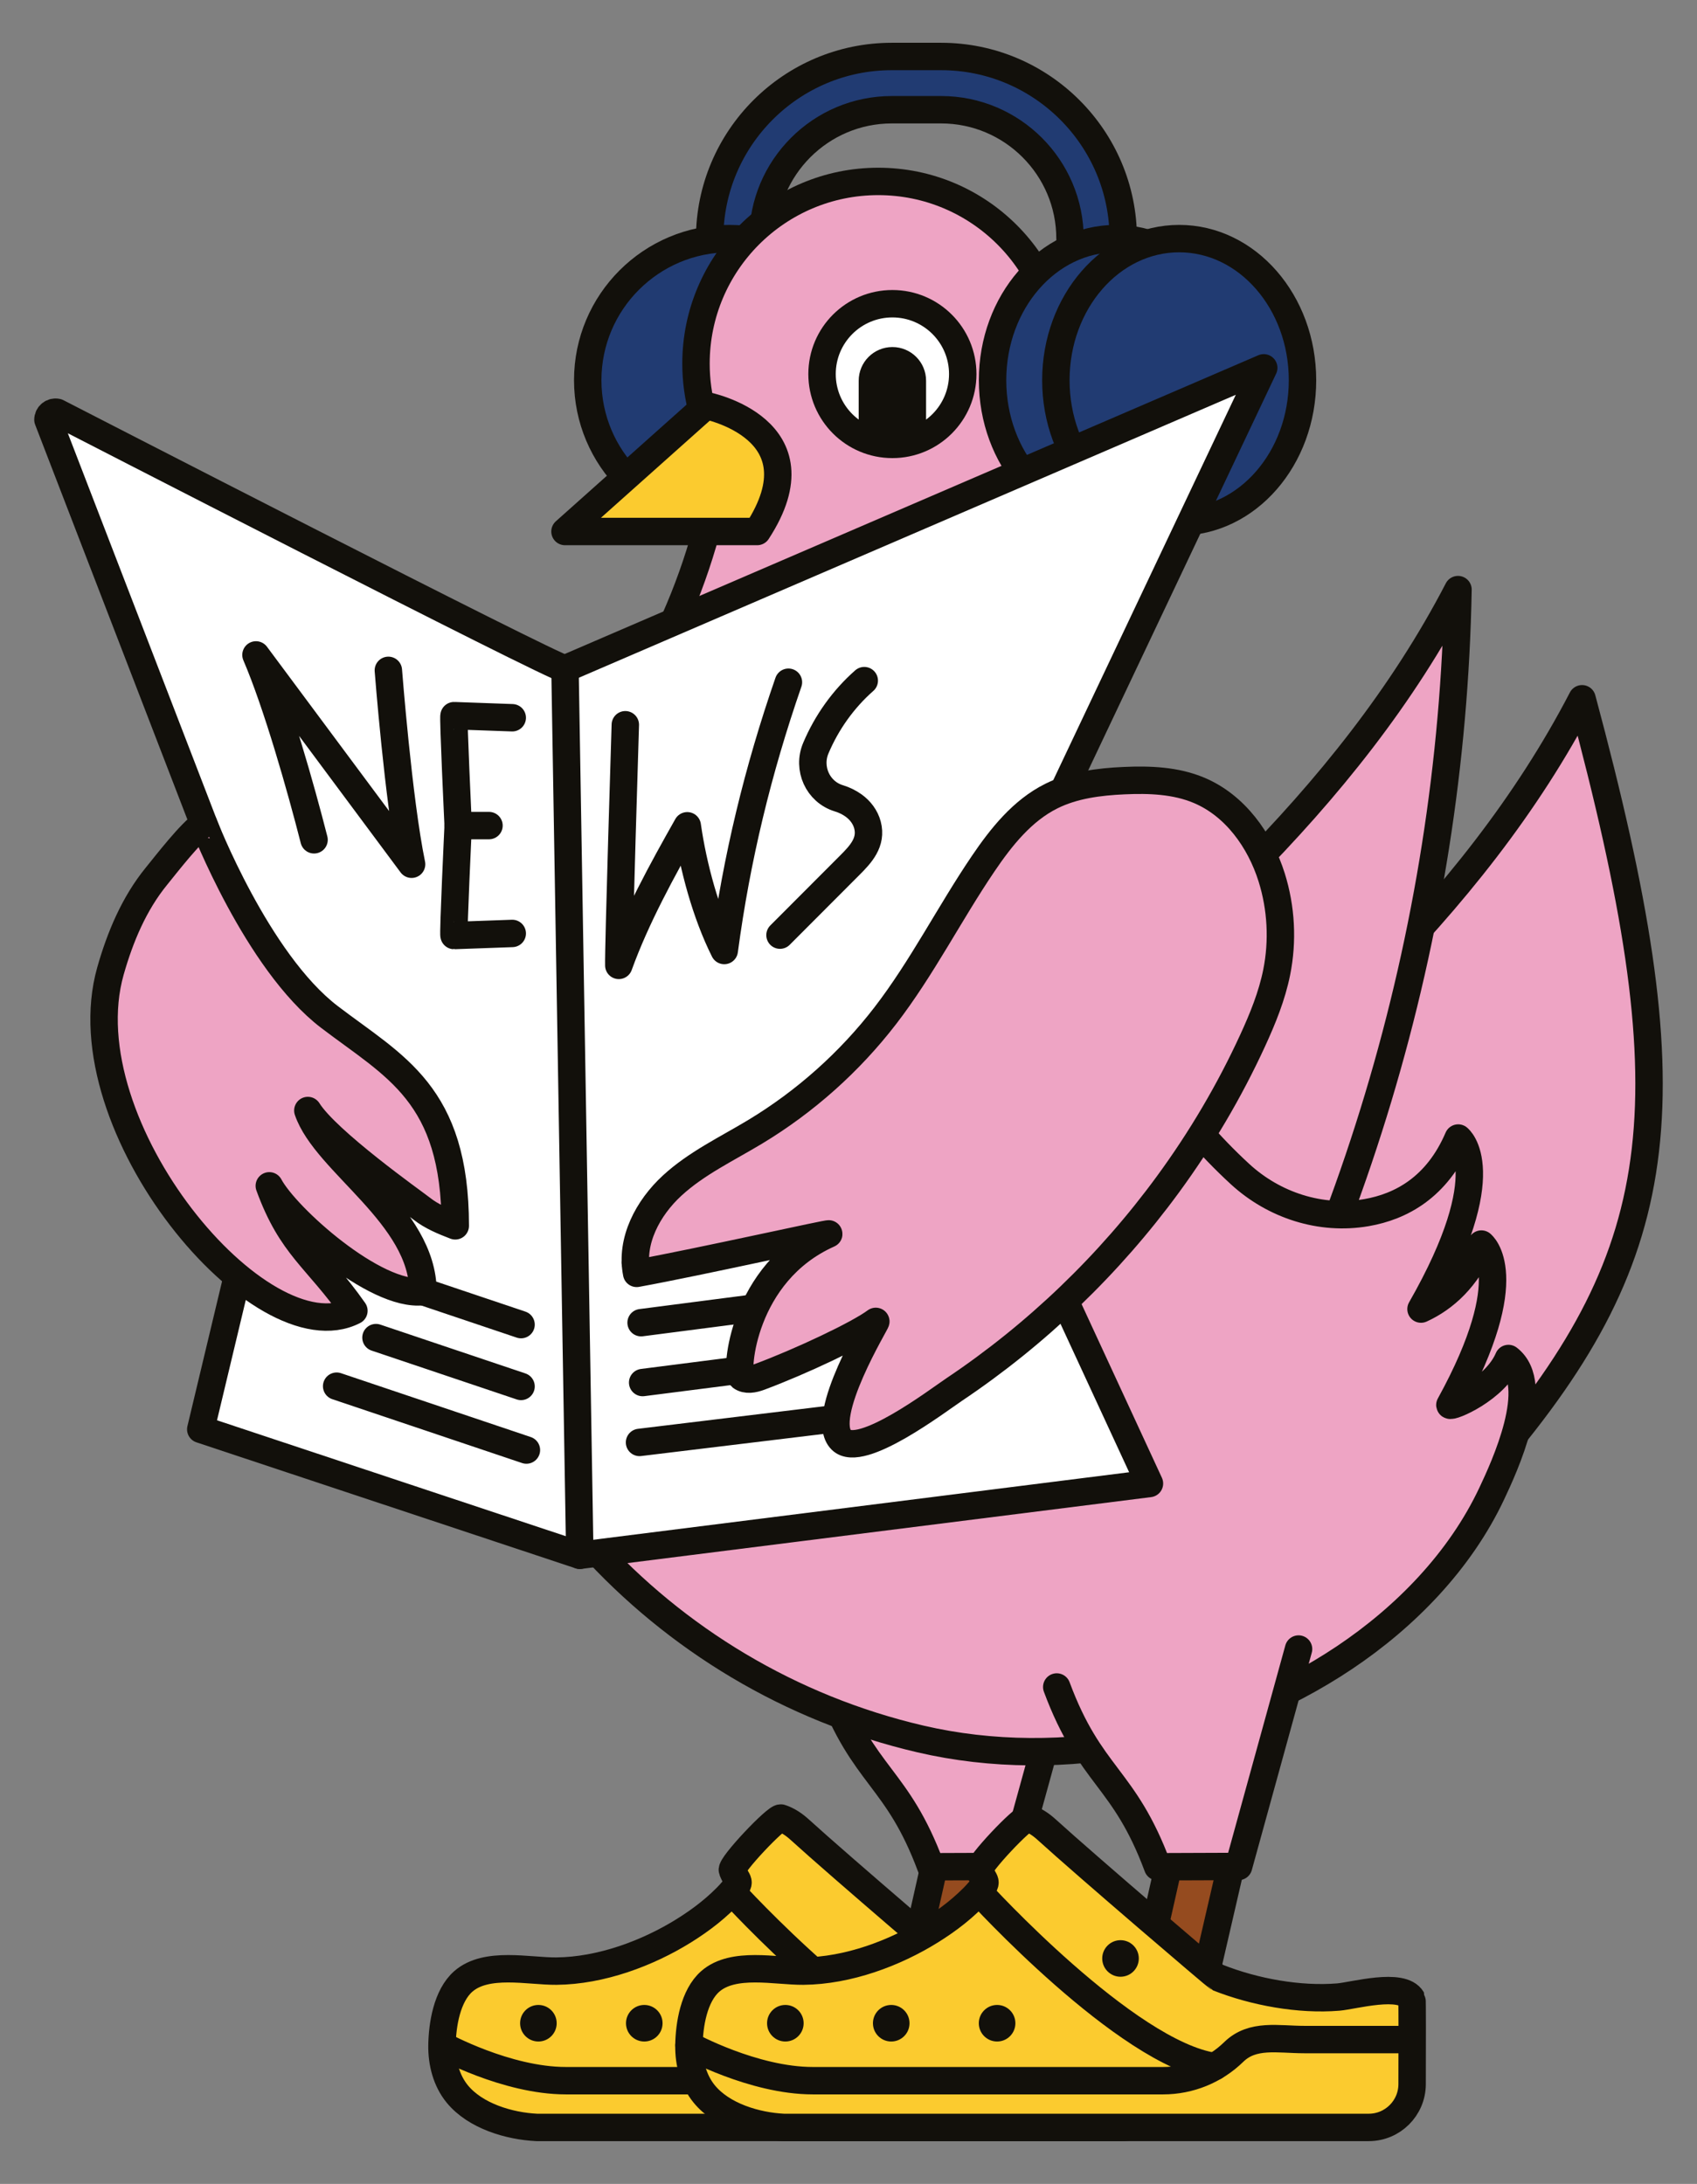 <?xml version="1.0" encoding="utf-8"?>
<!-- Generator: Adobe Illustrator 27.7.0, SVG Export Plug-In . SVG Version: 6.00 Build 0)  -->
<svg version="1.1" id="Capa_1" xmlns="http://www.w3.org/2000/svg" xmlns:xlink="http://www.w3.org/1999/xlink" x="0px" y="0px"
	 width="123.794px" height="159.341px" viewBox="0 0 123.794 159.341" enable-background="new 0 0 123.794 159.341"
	 xml:space="preserve">
<rect x="0" y="0" width="123.794" height="159.341" fill="#808080" stroke="none"/>
<g>
	<g>
		
			<path fill="#954B1F" stroke="#12100B" stroke-width="2" stroke-linecap="round" stroke-linejoin="round" stroke-miterlimit="10" d="
			M66.763,154.188H54.079c-1.236,0-2.238-1.002-2.238-2.238c0-1.236,1.002-2.238,2.238-2.238h11.022l3.966-17.647
			c0.357-1.183,4.642,0.109,4.285,1.293l-4.446,19.239C68.621,153.541,67.75,154.188,66.763,154.188z"/>
	</g>
	
		<path fill="#EEA4C4" stroke="#12100B" stroke-width="2" stroke-linecap="round" stroke-linejoin="round" stroke-miterlimit="10" d="
		M60.546,123.085c2.453,6.602,4.907,6.514,7.36,13.116l5.906-0.022l4.374-15.863"/>
	<g>
		<g>
			<g>
				
					<path fill="#213B72" stroke="#12100B" stroke-width="2" stroke-linecap="round" stroke-linejoin="round" stroke-miterlimit="10" d="
					M79.999,19.352c-1.073,0-1.943-0.87-1.943-1.943c0-5.185-4.218-9.403-9.403-9.403h-3.596c-5.185,0-9.403,4.218-9.403,9.403
					c0,1.073-0.87,1.943-1.943,1.943c-1.073,0-1.943-0.87-1.943-1.943c0-7.327,5.961-13.288,13.288-13.288h3.596
					c7.327,0,13.288,5.961,13.288,13.288C81.942,18.482,81.072,19.352,79.999,19.352z"/>
			</g>
			<g>
				
					<circle fill="#213B72" stroke="#12100B" stroke-width="2" stroke-linecap="round" stroke-linejoin="round" stroke-miterlimit="10" cx="53.208" cy="27.743" r="10.334"/>
			</g>
			<g>
				
					<path fill="#EEA4C4" stroke="#12100B" stroke-width="2" stroke-linecap="round" stroke-linejoin="round" stroke-miterlimit="10" d="
					M79.999,89.177c13.524-11.088,27.36-22.669,35.41-38.194c7.839,29.164,6.656,40.128-6.53,55.616"/>
				
					<path fill="#EEA4C4" stroke="#12100B" stroke-width="2" stroke-linecap="round" stroke-linejoin="round" stroke-miterlimit="10" d="
					M70.949,81.212c13.524-11.088,27.36-22.669,35.41-38.194c-0.455,25.098-7.945,50.032-21.397,71.226"/>
				
					<path fill="#EEA4C4" stroke="#12100B" stroke-width="2" stroke-linecap="round" stroke-linejoin="round" stroke-miterlimit="10" d="
					M110.039,99.118c-0.98,2.287-4.247,3.603-4.273,3.396c5.221-9.493,2.299-11.746,2.299-11.746
					c-1.074,2.506-2.678,3.951-4.404,4.744c5.78-10.11,2.712-12.48,2.712-12.48c-1.541,3.596-4.174,5.009-6.692,5.444
					c-3.334,0.577-6.743-0.53-9.231-2.822C72.287,68.92,75.285,39.699,76.808,30.34c0.266-0.89,0.439-1.82,0.512-2.778
					c0.027-0.127,0.044-0.199,0.044-0.199l-0.029,0.006c0.017-0.277,0.029-0.555,0.029-0.836c0-7.343-5.953-13.296-13.296-13.296
					s-13.296,5.953-13.296,13.296c0,2.487,0.684,4.813,1.872,6.803C49.77,53.411,34.334,64.177,34.334,64.177
					c-3.482,7.948-4.001,15.873-3.072,23.01c2.521,19.353,16.874,35.261,35.881,39.69c10.409,2.425,22.093-0.014,30.931-5.932
					c4.468-2.992,8.438-7.067,10.747-11.972C109.718,107.069,112.524,101.032,110.039,99.118z"/>
				<g>
					
						<circle fill="#FFFFFF" stroke="#12100B" stroke-width="2" stroke-linecap="round" stroke-linejoin="round" stroke-miterlimit="10" cx="65.099" cy="27.292" r="5.132"/>
				</g>
				<g>
					<g>
						
							<path fill="#FBCB2F" stroke="#12100B" stroke-width="2" stroke-linecap="round" stroke-linejoin="round" stroke-miterlimit="10" d="
							M81.834,155.22c1.743,0,3.158-1.41,3.163-3.153c0.009-2.701,0.014-6.164-0.012-6.21c-0.727-1.252-4.269-0.241-5.37-0.15
							c-2.852,0.235-6.123-0.366-8.773-1.415c-0.105-0.041-9.62-8.172-12.511-10.804c-0.403-0.366-0.841-0.665-1.359-0.841
							c-0.324-0.11-3.69,3.445-3.544,3.812c0.38,0.954,0.711,0.741-0.04,1.563c-1.027,1.126-2.199,2.034-3.499,2.844
							c-2.631,1.64-6.042,2.922-9.303,2.949c-2.027,0.017-5.103-0.726-6.79,0.752c-1.195,1.048-1.531,3.156-1.554,4.659
							c-0.02,1.266,0.312,2.571,1.114,3.552c1.318,1.611,3.786,2.345,5.797,2.442H81.834z"/>
						
							<path fill="#FBCB2F" stroke="#12100B" stroke-width="2" stroke-linecap="round" stroke-linejoin="round" stroke-miterlimit="10" d="
							M32.244,149.226c0,0,4.697,2.584,9.032,2.584h25.563c1.923,0,3.771-0.752,5.147-2.096h0c1.376-1.344,3.223-0.905,5.147-0.905
							h7.446"/>
						
							<path fill="#FBCB2F" stroke="#12100B" stroke-width="2" stroke-linecap="round" stroke-linejoin="round" stroke-miterlimit="10" d="
							M53.389,138.022c0,0,10.754,11.821,17.208,12.757"/>
						<g>
							<circle fill="#12100B" cx="39.275" cy="147.618" r="1.334"/>
							<circle fill="#12100B" cx="46.999" cy="147.618" r="1.334"/>
							<circle fill="#12100B" cx="54.722" cy="147.618" r="1.334"/>
						</g>
					</g>
					<g>
						
							<ellipse fill="#213B72" stroke="#12100B" stroke-width="2" stroke-linecap="round" stroke-linejoin="round" stroke-miterlimit="10" cx="81.402" cy="27.743" rx="8.996" ry="10.334"/>
					</g>
					<g>
						
							<ellipse fill="#213B72" stroke="#12100B" stroke-width="2" stroke-linecap="round" stroke-linejoin="round" stroke-miterlimit="10" cx="86.02" cy="27.743" rx="8.996" ry="10.334"/>
					</g>
					<g>
						
							<path fill="#954B1F" stroke="#12100B" stroke-width="2" stroke-linecap="round" stroke-linejoin="round" stroke-miterlimit="10" d="
							M83.846,154.208H71.162c-1.236,0-2.238-1.002-2.238-2.238s1.002-2.238,2.238-2.238h11.022l3.966-17.647
							c0.357-1.183,4.642,0.109,4.285,1.293l-4.446,19.239C85.703,153.561,84.833,154.208,83.846,154.208z"/>
					</g>
					<g>
						
							<path fill="#FBCB2F" stroke="#12100B" stroke-width="2" stroke-linecap="round" stroke-linejoin="round" stroke-miterlimit="10" d="
							M99.849,155.22c1.743,0,3.158-1.41,3.163-3.153c0.009-2.701,0.014-6.164-0.012-6.21c-0.727-1.252-4.269-0.241-5.37-0.15
							c-2.852,0.235-6.123-0.366-8.773-1.415c-0.105-0.041-9.62-8.172-12.511-10.804c-0.403-0.366-0.841-0.665-1.359-0.841
							c-0.324-0.11-3.69,3.445-3.544,3.812c0.38,0.954,0.711,0.741-0.04,1.563c-1.027,1.126-2.199,2.034-3.499,2.844
							c-2.631,1.64-6.042,2.922-9.303,2.949c-2.027,0.017-5.103-0.726-6.79,0.752c-1.195,1.048-1.531,3.156-1.554,4.659
							c-0.02,1.266,0.312,2.571,1.114,3.552c1.318,1.611,3.786,2.345,5.797,2.442H99.849z"/>
						
							<path fill="#FBCB2F" stroke="#12100B" stroke-width="2" stroke-linecap="round" stroke-linejoin="round" stroke-miterlimit="10" d="
							M50.258,149.226c0,0,4.697,2.584,9.032,2.584h25.563c1.923,0,3.771-0.752,5.147-2.096h0c1.376-1.344,3.223-0.905,5.147-0.905
							h7.446"/>
						
							<path fill="#FBCB2F" stroke="#12100B" stroke-width="2" stroke-linecap="round" stroke-linejoin="round" stroke-miterlimit="10" d="
							M71.404,138.022c0,0,10.754,11.821,17.208,12.757"/>
						<g>
							<circle fill="#12100B" cx="57.29" cy="147.618" r="1.334"/>
							<circle fill="#12100B" cx="65.014" cy="147.618" r="1.334"/>
							<circle fill="#12100B" cx="72.737" cy="147.618" r="1.334"/>
							<circle fill="#12100B" cx="81.74" cy="142.892" r="1.334"/>
						</g>
					</g>
					<g>
						
							<path fill="#FBCB2F" stroke="#12100B" stroke-width="2" stroke-linecap="round" stroke-linejoin="round" stroke-miterlimit="10" d="
							M51.506,29.594c0,0,8.621,1.678,3.73,9.186H41.215L51.506,29.594z"/>
						<g>
							<g>
								<g>
									
										<path fill="#FFFFFF" stroke="#12100B" stroke-width="2" stroke-linecap="round" stroke-linejoin="round" stroke-miterlimit="10" d="
										M92.188,26.838L41.215,48.796c-0.699,0-37.044-18.709-37.044-18.709c-0.345-0.079-0.674,0.184-0.674,0.538l17.75,46.046
										l-6.602,27.615l27.651,9.19l41.555-5.237L68.924,75.957L92.188,26.838z"/>
								</g>
								<g>
									
										<line fill="#FFFFFF" stroke="#12100B" stroke-width="2" stroke-linecap="round" stroke-linejoin="round" stroke-miterlimit="10" x1="46.653" y1="105.242" x2="61.449" y2="103.448"/>
									
										<line fill="#FFFFFF" stroke="#12100B" stroke-width="2" stroke-linecap="round" stroke-linejoin="round" stroke-miterlimit="10" x1="46.881" y1="100.873" x2="56.738" y2="99.612"/>
									
										<line fill="#FFFFFF" stroke="#12100B" stroke-width="2" stroke-linecap="round" stroke-linejoin="round" stroke-miterlimit="10" x1="46.767" y1="96.505" x2="60.61" y2="94.711"/>
									
										<line fill="#FFFFFF" stroke="#12100B" stroke-width="2" stroke-linecap="round" stroke-linejoin="round" stroke-miterlimit="10" x1="46.347" y1="92.136" x2="60.19" y2="90.342"/>
								</g>
								<g>
									
										<line fill="#FFFFFF" stroke="#12100B" stroke-width="2" stroke-linecap="round" stroke-linejoin="round" stroke-miterlimit="10" x1="29.513" y1="93.786" x2="38.01" y2="96.646"/>
									
										<line fill="#FFFFFF" stroke="#12100B" stroke-width="2" stroke-linecap="round" stroke-linejoin="round" stroke-miterlimit="10" x1="27.427" y1="97.594" x2="38.01" y2="101.156"/>
									
										<line fill="#FFFFFF" stroke="#12100B" stroke-width="2" stroke-linecap="round" stroke-linejoin="round" stroke-miterlimit="10" x1="24.558" y1="101.138" x2="38.401" y2="105.797"/>
								</g>
							</g>
							
								<line fill="#FFFFFF" stroke="#12100B" stroke-width="2" stroke-linecap="round" stroke-linejoin="round" stroke-miterlimit="10" x1="41.215" y1="48.796" x2="42.297" y2="113.475"/>
						</g>
						
							<path fill="#EEA4C4" stroke="#12100B" stroke-width="2" stroke-linecap="round" stroke-linejoin="round" stroke-miterlimit="10" d="
							M24.029,74.197c4.762,3.636,9.182,5.61,9.182,15.242c-0.853-0.33-1.717-0.677-2.435-1.244
							c-0.598-0.472-6.922-4.935-8.319-7.17c1.296,3.805,8.399,7.666,8.399,13.214c-3.482,0.422-10.005-5.44-11.211-7.719
							c1.633,4.485,3.426,5.213,6.172,9.117c-6.745,3.463-20.976-13.443-17.759-24.79c0.704-2.481,1.722-4.914,3.351-6.913
							c0.734-0.9,2.486-3.18,3.452-3.827C14.862,60.106,18.737,70.157,24.029,74.197z"/>
						
							<path fill="#EEA4C4" stroke="#12100B" stroke-width="2" stroke-linecap="round" stroke-linejoin="round" stroke-miterlimit="10" d="
							M91.382,75.911c0.735-1.599,1.404-3.243,1.751-4.969c0.46-2.29,0.333-4.696-0.366-6.924c-0.852-2.715-2.671-5.247-5.293-6.353
							c-1.713-0.723-3.627-0.793-5.484-0.708c-1.817,0.083-3.671,0.316-5.299,1.128c-2.112,1.053-3.646,2.976-4.97,4.93
							c-2.466,3.641-4.456,7.603-7.138,11.087c-2.604,3.383-5.844,6.274-9.499,8.479c-2.062,1.244-4.278,2.289-6.05,3.92
							s-3.063,4.045-2.59,6.406c4.574-0.832,14.338-3.022,14.007-2.874c-6.345,2.832-6.779,10.125-6.39,10.417
							c0.377,0.283,0.912,0.172,1.355,0.007c2.968-1.105,7.197-3.094,8.472-4.047c0.163-0.122-4.214,6.959-2.517,8.649
							c1.415,1.409,7.024-2.865,8.247-3.684c6.012-4.031,11.31-9.124,15.584-14.966C87.605,83.127,89.684,79.608,91.382,75.911z"/>
					</g>
					
						<path fill="#EEA4C4" stroke="#12100B" stroke-width="2" stroke-linecap="round" stroke-linejoin="round" stroke-miterlimit="10" d="
						M77.088,123.085c2.453,6.602,4.907,6.514,7.36,13.116l5.906-0.022l4.374-15.863"/>
				</g>
				
					<path fill="none" stroke="#12100B" stroke-width="2" stroke-linecap="round" stroke-linejoin="round" stroke-miterlimit="10" d="
					M22.91,61.273c-0.959-3.764-2.703-9.92-4.237-13.489c3.419,4.608,7.933,10.664,11.352,15.272
					c-0.964-4.672-1.695-14.146-1.695-14.146"/>
				
					<path fill="none" stroke="#12100B" stroke-width="2" stroke-linecap="round" stroke-linejoin="round" stroke-miterlimit="10" d="
					M37.368,52.368c-1.508-0.051-2.736-0.101-4.245-0.152c-0.08-0.003,0.3,8.02,0.3,8.02s1.183,0,2.248,0"/>
				
					<path fill="none" stroke="#12100B" stroke-width="2" stroke-linecap="round" stroke-linejoin="round" stroke-miterlimit="10" d="
					M37.368,68.105c-1.508,0.051-2.736,0.101-4.245,0.152c-0.08,0.003,0.3-8.02,0.3-8.02"/>
				
					<path fill="none" stroke="#12100B" stroke-width="2" stroke-linecap="round" stroke-linejoin="round" stroke-miterlimit="10" d="
					M45.616,52.879c0,0-0.512,16.47-0.475,17.557c1.266-3.502,3.163-6.943,4.994-10.186c0.425,2.971,1.354,6.418,2.699,9.101
					c0.898-6.731,2.458-13.159,4.681-19.575"/>
				
					<path fill="none" stroke="#12100B" stroke-width="2" stroke-linecap="round" stroke-linejoin="round" stroke-miterlimit="10" d="
					M63.047,49.66c-1.53,1.347-2.741,3.049-3.534,4.926c-0.624,1.475,0.141,3.187,1.672,3.657c0.381,0.117,0.746,0.287,1.084,0.53
					c0.484,0.347,0.86,0.843,1.012,1.419c0.334,1.26-0.5,2.144-1.28,2.925c-1.7,1.704-3.401,3.408-5.101,5.112"/>
			</g>
		</g>
		
			<path fill="#12100B" stroke="#12100B" stroke-width="2" stroke-linecap="round" stroke-linejoin="round" stroke-miterlimit="10" d="
			M65.099,26.321L65.099,26.321c-0.805,0-1.458,0.653-1.458,1.458v3.965h2.915v-3.965C66.557,26.973,65.905,26.321,65.099,26.321z"
			/>
	</g>
</g>
</svg>
